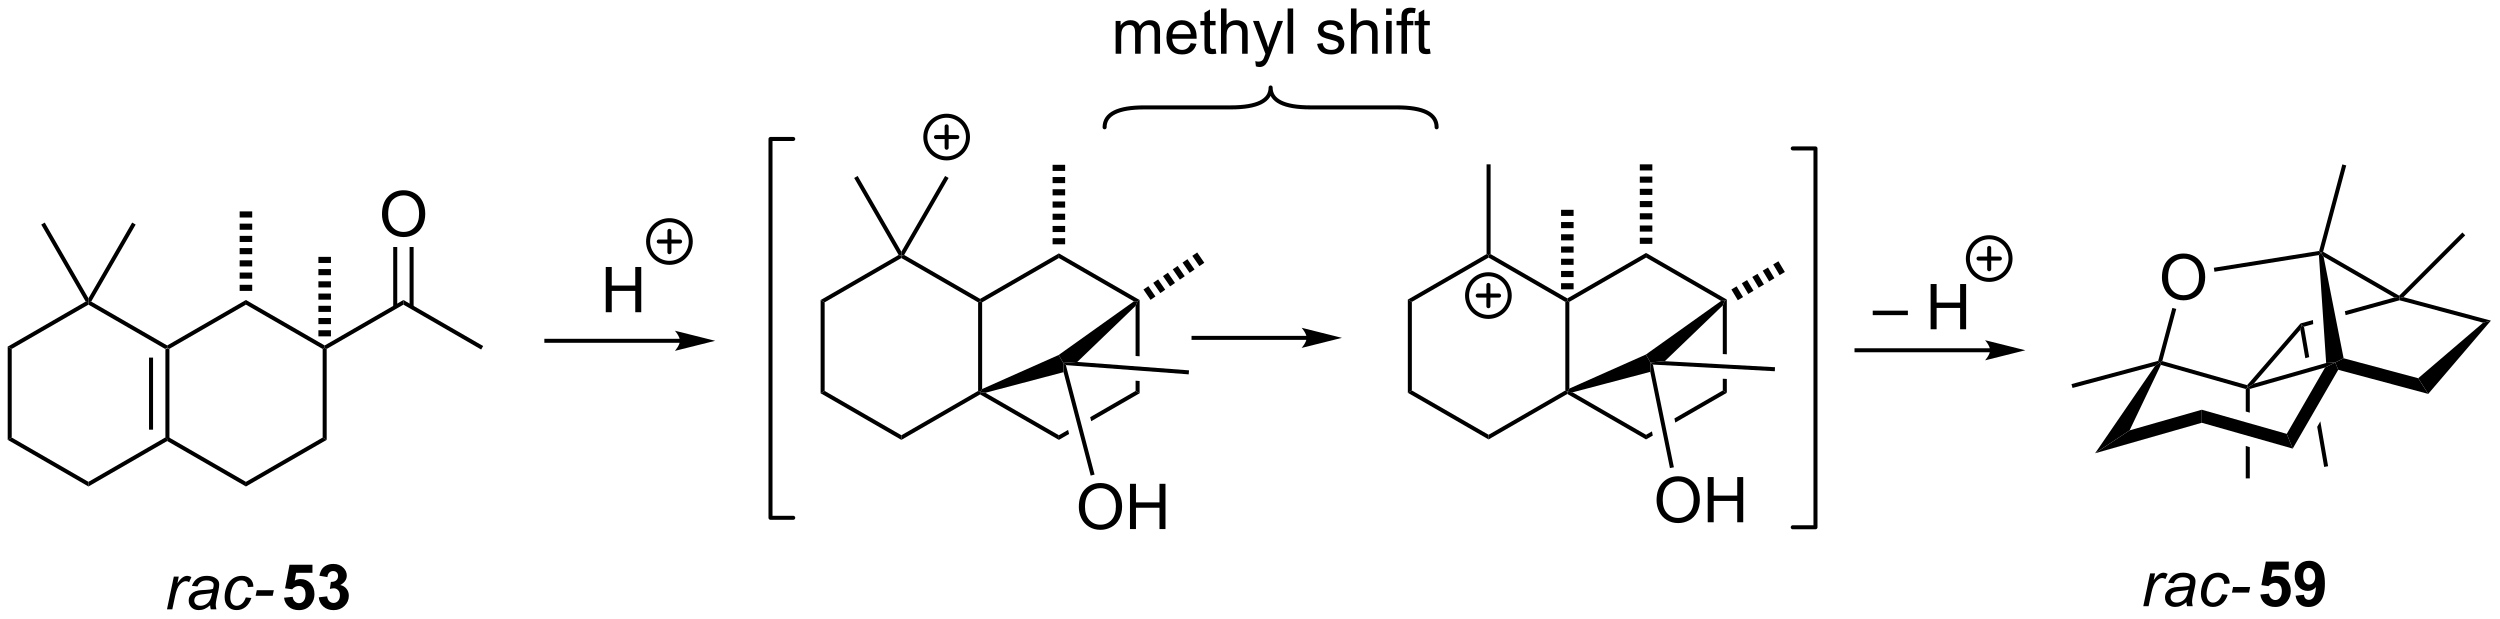 <?xml version="1.0" encoding="UTF-8"?>
<!DOCTYPE svg PUBLIC '-//W3C//DTD SVG 1.0//EN'
          'http://www.w3.org/TR/2001/REC-SVG-20010904/DTD/svg10.dtd'>
<svg stroke-dasharray="none" shape-rendering="auto" xmlns="http://www.w3.org/2000/svg" font-family="'Dialog'" text-rendering="auto" width="868" fill-opacity="1" color-interpolation="auto" color-rendering="auto" preserveAspectRatio="xMidYMid meet" font-size="12px" viewBox="0 0 868 215" fill="black" xmlns:xlink="http://www.w3.org/1999/xlink" stroke="black" image-rendering="auto" stroke-miterlimit="10" stroke-linecap="square" stroke-linejoin="miter" font-style="normal" stroke-width="1" height="215" stroke-dashoffset="0" font-weight="normal" stroke-opacity="1"
><!--Generated by the Batik Graphics2D SVG Generator--><defs id="genericDefs"
  /><g
  ><defs id="defs1"
    ><clipPath clipPathUnits="userSpaceOnUse" id="clipPath1"
      ><path d="M0.633 2.047 L325.942 2.047 L325.942 82.483 L0.633 82.483 L0.633 2.047 Z"
      /></clipPath
      ><clipPath clipPathUnits="userSpaceOnUse" id="clipPath2"
      ><path d="M49.854 68.531 L49.854 146.731 L366.119 146.731 L366.119 68.531 Z"
      /></clipPath
    ></defs
    ><g transform="scale(2.667,2.667) translate(-0.633,-2.047) matrix(1.029,0,0,1.029,-50.647,-68.445)"
    ><path d="M70.76 112.698 L71.015 112.551 L71.27 112.698 L71.27 123.912 L71.015 124.059 L70.76 123.912 ZM68.689 113.747 L68.689 122.863 L69.199 122.863 L69.199 113.747 Z" stroke="none" clip-path="url(#clipPath2)"
    /></g
    ><g transform="matrix(2.743,0,0,2.743,-136.747,-187.977)"
    ><path d="M71.015 124.354 L71.015 124.059 L71.27 123.912 L80.982 129.519 L80.982 130.108 Z" stroke="none" clip-path="url(#clipPath2)"
    /></g
    ><g transform="matrix(2.743,0,0,2.743,-136.747,-187.977)"
    ><path d="M80.982 130.108 L80.982 129.519 L90.694 123.912 L91.204 124.207 Z" stroke="none" clip-path="url(#clipPath2)"
    /></g
    ><g transform="matrix(2.743,0,0,2.743,-136.747,-187.977)"
    ><path d="M91.204 124.207 L90.694 123.912 L90.694 112.698 L90.949 112.551 L91.204 112.698 Z" stroke="none" clip-path="url(#clipPath2)"
    /></g
    ><g transform="matrix(2.743,0,0,2.743,-136.747,-187.977)"
    ><path d="M90.949 112.256 L90.949 112.551 L90.694 112.698 L80.982 107.091 L80.982 106.502 Z" stroke="none" clip-path="url(#clipPath2)"
    /></g
    ><g transform="matrix(2.743,0,0,2.743,-136.747,-187.977)"
    ><path d="M80.982 106.502 L80.982 107.091 L71.27 112.698 L71.015 112.551 L71.015 112.256 Z" stroke="none" clip-path="url(#clipPath2)"
    /></g
    ><g transform="matrix(2.743,0,0,2.743,-136.747,-187.977)"
    ><path d="M71.015 112.256 L71.015 112.551 L70.76 112.698 L61.048 107.091 L61.048 106.796 L61.397 106.703 Z" stroke="none" clip-path="url(#clipPath2)"
    /></g
    ><g transform="matrix(2.743,0,0,2.743,-136.747,-187.977)"
    ><path d="M60.7 106.703 L61.048 106.796 L61.048 107.091 L51.337 112.698 L50.827 112.403 Z" stroke="none" clip-path="url(#clipPath2)"
    /></g
    ><g transform="matrix(2.743,0,0,2.743,-136.747,-187.977)"
    ><path d="M50.827 112.403 L51.337 112.698 L51.337 123.912 L50.827 124.207 Z" stroke="none" clip-path="url(#clipPath2)"
    /></g
    ><g transform="matrix(2.743,0,0,2.743,-136.747,-187.977)"
    ><path d="M50.827 124.207 L51.337 123.912 L61.048 129.519 L61.048 130.108 Z" stroke="none" clip-path="url(#clipPath2)"
    /></g
    ><g transform="matrix(2.743,0,0,2.743,-136.747,-187.977)"
    ><path d="M61.048 130.108 L61.048 129.519 L70.76 123.912 L71.015 124.059 L71.015 124.354 Z" stroke="none" clip-path="url(#clipPath2)"
    /></g
    ><g transform="matrix(2.743,0,0,2.743,-136.747,-187.977)"
    ><path d="M91.204 112.698 L90.949 112.551 L90.949 112.256 L100.916 106.502 L100.916 107.091 Z" stroke="none" clip-path="url(#clipPath2)"
    /></g
    ><g transform="matrix(2.743,0,0,2.743,-136.747,-187.977)"
    ><path d="M100.916 107.091 L100.916 106.502 L111.01 112.33 L110.755 112.772 Z" stroke="none" clip-path="url(#clipPath2)"
    /></g
    ><g transform="matrix(2.743,0,0,2.743,-136.747,-187.977)"
    ><path d="M98.204 95.648 Q98.204 94.222 98.969 93.417 Q99.735 92.609 100.946 92.609 Q101.737 92.609 102.373 92.99 Q103.011 93.367 103.344 94.044 Q103.68 94.722 103.68 95.581 Q103.68 96.453 103.329 97.141 Q102.977 97.828 102.331 98.182 Q101.688 98.537 100.941 98.537 Q100.133 98.537 99.495 98.146 Q98.86 97.753 98.532 97.078 Q98.204 96.401 98.204 95.648 ZM98.985 95.659 Q98.985 96.695 99.54 97.292 Q100.097 97.885 100.938 97.885 Q101.792 97.885 102.344 97.284 Q102.899 96.682 102.899 95.578 Q102.899 94.878 102.662 94.357 Q102.425 93.836 101.969 93.55 Q101.516 93.26 100.948 93.26 Q100.144 93.26 99.563 93.815 Q98.985 94.367 98.985 95.659 Z" stroke="none" clip-path="url(#clipPath2)"
    /></g
    ><g transform="matrix(2.743,0,0,2.743,-136.747,-187.977)"
    ><path d="M102.207 107.394 L102.207 99.793 L101.696 99.793 L101.696 107.394 ZM100.135 107.394 L100.135 99.793 L99.625 99.793 L99.625 107.394 Z" stroke="none" clip-path="url(#clipPath2)"
    /></g
    ><g transform="matrix(2.743,0,0,2.743,-136.747,-187.977)"
    ><path d="M61.397 106.703 L61.048 106.796 L61.048 106.286 L66.582 96.702 L67.024 96.957 Z" stroke="none" clip-path="url(#clipPath2)"
    /></g
    ><g transform="matrix(2.743,0,0,2.743,-136.747,-187.977)"
    ><path d="M61.048 106.286 L61.048 106.796 L60.7 106.703 L55.073 96.957 L55.515 96.702 Z" stroke="none" clip-path="url(#clipPath2)"
    /></g
    ><g transform="matrix(2.743,0,0,2.743,-136.747,-187.977)"
    ><path d="M90.155 111.105 L90.155 110.331 L91.743 110.331 L91.743 111.105 ZM90.155 109.557 L90.155 108.783 L91.743 108.783 L91.743 109.557 ZM90.155 108.009 L90.155 107.235 L91.743 107.235 L91.743 108.009 ZM90.155 106.46 L90.155 105.686 L91.743 105.686 L91.743 106.46 ZM90.155 104.912 L90.155 104.138 L91.743 104.138 L91.743 104.912 ZM90.155 103.364 L90.155 102.59 L91.743 102.59 L91.743 103.364 ZM90.155 101.816 L90.155 101.042 L91.743 101.042 L91.743 101.816 Z" stroke="none" clip-path="url(#clipPath2)"
    /></g
    ><g transform="matrix(2.743,0,0,2.743,-136.747,-187.977)"
    ><path d="M80.188 105.351 L80.188 104.577 L81.776 104.577 L81.776 105.351 ZM80.188 103.802 L80.188 103.028 L81.776 103.028 L81.776 103.802 ZM80.188 102.254 L80.188 101.48 L81.776 101.48 L81.776 102.254 ZM80.188 100.706 L80.188 99.932 L81.776 99.932 L81.776 100.706 ZM80.188 99.158 L80.188 98.384 L81.776 98.384 L81.776 99.158 ZM80.188 97.61 L80.188 96.836 L81.776 96.836 L81.776 97.61 ZM80.188 96.062 L80.188 95.288 L81.776 95.288 L81.776 96.062 Z" stroke="none" clip-path="url(#clipPath2)"
    /></g
    ><g transform="matrix(2.743,0,0,2.743,-136.747,-187.977)"
    ><path d="M135.917 111.412 L119.01 111.412 L118.755 111.412 L118.755 111.922 L119.01 111.922 L135.917 111.922 L136.172 111.922 L136.172 111.412 L135.917 111.412 ZM140.382 111.667 L135.279 110.391 C135.279 110.391 135.917 111.109 135.917 111.667 C135.917 112.225 135.279 112.942 135.279 112.942 Z" stroke="none" clip-path="url(#clipPath2)"
    /></g
    ><g transform="matrix(2.743,0,0,2.743,-136.747,-187.977)"
    ><path d="M173.659 106.799 L173.914 106.652 L174.169 106.799 L174.169 117.769 L173.914 118.16 L173.659 118.013 Z" stroke="none" clip-path="url(#clipPath2)"
    /></g
    ><g transform="matrix(2.743,0,0,2.743,-136.747,-187.977)"
    ><path d="M173.914 118.455 L173.914 118.16 L174.577 118.248 L183.881 123.62 L183.881 124.209 Z" stroke="none" clip-path="url(#clipPath2)"
    /></g
    ><g transform="matrix(2.743,0,0,2.743,-136.747,-187.977)"
    ><path d="M193.592 118.013 L187.844 121.332 L187.978 121.844 L194.102 118.308 L193.592 118.013 ZM185.044 122.948 L183.881 123.62 L183.881 124.209 L185.178 123.46 L185.178 123.46 L185.044 122.948 Z" stroke="none" clip-path="url(#clipPath2)"
    /></g
    ><g transform="matrix(2.743,0,0,2.743,-136.747,-187.977)"
    ><path d="M194.102 106.504 L193.847 106.652 L193.592 107.25 L193.592 113.59 L193.592 113.59 L194.102 113.628 L194.102 113.628 L194.102 106.504 ZM193.592 116.716 L193.592 118.013 L194.102 118.308 L194.102 116.755 L194.102 116.755 L193.592 116.716 Z" stroke="none" clip-path="url(#clipPath2)"
    /></g
    ><g transform="matrix(2.743,0,0,2.743,-136.747,-187.977)"
    ><path d="M194.102 106.504 L193.847 106.652 L193.377 106.675 L183.881 101.192 L183.881 100.603 Z" stroke="none" clip-path="url(#clipPath2)"
    /></g
    ><g transform="matrix(2.743,0,0,2.743,-136.747,-187.977)"
    ><path d="M183.881 100.603 L183.881 101.192 L174.169 106.799 L173.914 106.652 L173.914 106.357 Z" stroke="none" clip-path="url(#clipPath2)"
    /></g
    ><g transform="matrix(2.743,0,0,2.743,-136.747,-187.977)"
    ><path d="M173.914 106.357 L173.914 106.652 L173.659 106.799 L163.947 101.192 L163.947 100.897 L164.296 100.804 Z" stroke="none" clip-path="url(#clipPath2)"
    /></g
    ><g transform="matrix(2.743,0,0,2.743,-136.747,-187.977)"
    ><path d="M163.599 100.804 L163.947 100.897 L163.947 101.192 L154.235 106.799 L153.725 106.504 Z" stroke="none" clip-path="url(#clipPath2)"
    /></g
    ><g transform="matrix(2.743,0,0,2.743,-136.747,-187.977)"
    ><path d="M153.725 106.504 L154.235 106.799 L154.235 118.013 L153.725 118.308 Z" stroke="none" clip-path="url(#clipPath2)"
    /></g
    ><g transform="matrix(2.743,0,0,2.743,-136.747,-187.977)"
    ><path d="M153.725 118.308 L154.235 118.013 L163.947 123.62 L163.947 124.209 Z" stroke="none" clip-path="url(#clipPath2)"
    /></g
    ><g transform="matrix(2.743,0,0,2.743,-136.747,-187.977)"
    ><path d="M163.947 124.209 L163.947 123.62 L173.659 118.013 L173.914 118.16 L173.914 118.455 Z" stroke="none" clip-path="url(#clipPath2)"
    /></g
    ><g transform="matrix(2.743,0,0,2.743,-136.747,-187.977)"
    ><path d="M164.296 100.804 L163.947 100.897 L163.947 100.387 L169.481 90.803 L169.922 91.058 Z" stroke="none" clip-path="url(#clipPath2)"
    /></g
    ><g transform="matrix(2.743,0,0,2.743,-136.747,-187.977)"
    ><path d="M163.947 100.387 L163.947 100.897 L163.599 100.804 L157.972 91.058 L158.414 90.803 Z" stroke="none" clip-path="url(#clipPath2)"
    /></g
    ><g transform="matrix(2.743,0,0,2.743,-136.747,-187.977)"
    ><path d="M194.587 105.177 L195.205 104.751 L196.107 106.057 L195.488 106.484 ZM195.823 104.324 L196.442 103.897 L197.343 105.204 L196.725 105.63 ZM197.06 103.471 L197.679 103.044 L198.58 104.35 L197.962 104.777 ZM198.297 102.617 L198.915 102.191 L199.817 103.497 L199.198 103.924 ZM199.534 101.764 L200.152 101.337 L201.054 102.644 L200.435 103.07 ZM200.77 100.91 L201.389 100.484 L202.29 101.79 L201.672 102.217 Z" stroke="none" clip-path="url(#clipPath2)"
    /></g
    ><g transform="matrix(2.743,0,0,2.743,-136.747,-187.977)"
    ><path d="M183.087 99.452 L183.087 98.678 L184.674 98.678 L184.674 99.452 ZM183.087 97.903 L183.087 97.129 L184.674 97.129 L184.674 97.903 ZM183.087 96.355 L183.087 95.581 L184.674 95.581 L184.674 96.355 ZM183.087 94.807 L183.087 94.033 L184.674 94.033 L184.674 94.807 ZM183.087 93.259 L183.087 92.485 L184.674 92.485 L184.674 93.259 ZM183.087 91.711 L183.087 90.937 L184.674 90.937 L184.674 91.711 ZM183.087 90.163 L183.087 89.389 L184.674 89.389 L184.674 90.163 Z" stroke="none" clip-path="url(#clipPath2)"
    /></g
    ><g transform="matrix(2.743,0,0,2.743,-136.747,-187.977)"
    ><path d="M174.577 118.248 L173.914 118.16 L174.169 117.769 L183.856 113.462 L184.431 114.462 L184.475 115.637 Z" stroke="none" clip-path="url(#clipPath2)"
    /></g
    ><g transform="matrix(2.743,0,0,2.743,-136.747,-187.977)"
    ><path d="M186.214 114.341 L184.431 114.462 L183.856 113.462 L193.377 106.675 L193.847 106.652 L193.592 107.25 Z" stroke="none" clip-path="url(#clipPath2)"
    /></g
    ><g stroke-width="0.51" transform="matrix(2.743,0,0,2.743,-136.747,-187.977)" stroke-linejoin="round" stroke-linecap="round"
    ><path fill="none" d="M169.676 88.579 C168.185 88.579 166.976 87.37 166.976 85.879 C166.976 84.388 168.185 83.179 169.676 83.179 C171.168 83.179 172.376 84.388 172.376 85.879 C172.376 87.37 171.168 88.579 169.676 88.579 M168.326 85.879 L171.026 85.879 M169.676 84.529 L169.676 87.229" clip-path="url(#clipPath2)"
    /></g
    ><g transform="matrix(2.743,0,0,2.743,-136.747,-187.977)"
    ><path d="M184.768 114.744 L184.431 114.462 L186.214 114.341 L200.355 115.407 L200.316 115.916 Z" stroke="none" clip-path="url(#clipPath2)"
    /></g
    ><g transform="matrix(2.743,0,0,2.743,-136.747,-187.977)"
    ><path d="M186.407 132.707 Q186.407 131.28 187.173 130.476 Q187.939 129.668 189.149 129.668 Q189.941 129.668 190.577 130.048 Q191.214 130.426 191.548 131.103 Q191.884 131.78 191.884 132.64 Q191.884 133.512 191.532 134.2 Q191.181 134.887 190.535 135.241 Q189.892 135.595 189.144 135.595 Q188.337 135.595 187.699 135.205 Q187.064 134.811 186.735 134.137 Q186.407 133.46 186.407 132.707 ZM187.189 132.718 Q187.189 133.754 187.743 134.351 Q188.3 134.944 189.142 134.944 Q189.996 134.944 190.548 134.343 Q191.102 133.741 191.102 132.637 Q191.102 131.936 190.866 131.416 Q190.629 130.895 190.173 130.608 Q189.72 130.319 189.152 130.319 Q188.347 130.319 187.767 130.874 Q187.189 131.426 187.189 132.718 ZM192.882 135.496 L192.882 129.77 L193.64 129.77 L193.64 132.121 L196.617 132.121 L196.617 129.77 L197.375 129.77 L197.375 135.496 L196.617 135.496 L196.617 132.796 L193.64 132.796 L193.64 135.496 L192.882 135.496 Z" stroke="none" clip-path="url(#clipPath2)"
    /></g
    ><g transform="matrix(2.743,0,0,2.743,-136.747,-187.977)"
    ><path d="M184.475 115.637 L184.431 114.462 L184.768 114.744 L188.401 128.6 L187.907 128.729 Z" stroke="none" clip-path="url(#clipPath2)"
    /></g
    ><g transform="matrix(2.743,0,0,2.743,-136.747,-187.977)"
    ><path d="M247.986 106.742 L248.241 106.595 L248.496 106.742 L248.496 117.712 L248.241 118.103 L247.986 117.956 Z" stroke="none" clip-path="url(#clipPath2)"
    /></g
    ><g transform="matrix(2.743,0,0,2.743,-136.747,-187.977)"
    ><path d="M248.241 118.398 L248.241 118.103 L248.904 118.192 L258.207 123.563 L258.207 124.152 Z" stroke="none" clip-path="url(#clipPath2)"
    /></g
    ><g transform="matrix(2.743,0,0,2.743,-136.747,-187.977)"
    ><path d="M267.919 117.956 L261.796 121.491 L261.796 121.491 L261.904 122.018 L268.429 118.251 L267.919 117.956 ZM258.949 123.135 L258.207 123.563 L258.207 124.152 L259.057 123.662 L258.949 123.135 Z" stroke="none" clip-path="url(#clipPath2)"
    /></g
    ><g transform="matrix(2.743,0,0,2.743,-136.747,-187.977)"
    ><path d="M268.429 106.448 L268.174 106.595 L267.919 107.193 L267.919 113.345 L268.429 113.373 L268.429 113.373 L268.429 106.448 ZM267.919 116.467 L267.919 117.956 L268.429 118.251 L268.429 116.495 L268.429 116.495 L267.919 116.467 Z" stroke="none" clip-path="url(#clipPath2)"
    /></g
    ><g transform="matrix(2.743,0,0,2.743,-136.747,-187.977)"
    ><path d="M268.429 106.448 L268.174 106.595 L267.704 106.618 L258.207 101.135 L258.207 100.546 Z" stroke="none" clip-path="url(#clipPath2)"
    /></g
    ><g transform="matrix(2.743,0,0,2.743,-136.747,-187.977)"
    ><path d="M258.207 100.546 L258.207 101.135 L248.496 106.742 L248.241 106.595 L248.241 106.3 Z" stroke="none" clip-path="url(#clipPath2)"
    /></g
    ><g transform="matrix(2.743,0,0,2.743,-136.747,-187.977)"
    ><path d="M248.241 106.3 L248.241 106.595 L247.986 106.742 L238.274 101.135 L238.274 100.841 L238.529 100.693 Z" stroke="none" clip-path="url(#clipPath2)"
    /></g
    ><g transform="matrix(2.743,0,0,2.743,-136.747,-187.977)"
    ><path d="M238.019 100.693 L238.274 100.841 L238.274 101.135 L228.562 106.742 L228.052 106.448 Z" stroke="none" clip-path="url(#clipPath2)"
    /></g
    ><g transform="matrix(2.743,0,0,2.743,-136.747,-187.977)"
    ><path d="M228.052 106.448 L228.562 106.742 L228.562 117.956 L228.052 118.251 Z" stroke="none" clip-path="url(#clipPath2)"
    /></g
    ><g transform="matrix(2.743,0,0,2.743,-136.747,-187.977)"
    ><path d="M228.052 118.251 L228.562 117.956 L238.274 123.563 L238.274 124.152 Z" stroke="none" clip-path="url(#clipPath2)"
    /></g
    ><g transform="matrix(2.743,0,0,2.743,-136.747,-187.977)"
    ><path d="M238.274 124.152 L238.274 123.563 L247.986 117.956 L248.241 118.103 L248.241 118.398 Z" stroke="none" clip-path="url(#clipPath2)"
    /></g
    ><g transform="matrix(2.743,0,0,2.743,-136.747,-187.977)"
    ><path d="M269.005 105.17 L269.667 104.774 L270.484 106.135 L269.822 106.532 ZM270.329 104.377 L270.99 103.98 L271.807 105.341 L271.145 105.738 ZM271.651 103.583 L272.313 103.186 L273.13 104.547 L272.468 104.944 ZM272.974 102.789 L273.636 102.392 L274.452 103.753 L273.791 104.15 ZM274.297 101.995 L274.959 101.599 L275.776 102.96 L275.114 103.356 Z" stroke="none" clip-path="url(#clipPath2)"
    /></g
    ><g transform="matrix(2.743,0,0,2.743,-136.747,-187.977)"
    ><path d="M257.414 99.395 L257.414 98.621 L259.001 98.621 L259.001 99.395 ZM257.414 97.847 L257.414 97.073 L259.001 97.073 L259.001 97.847 ZM257.414 96.299 L257.414 95.524 L259.001 95.524 L259.001 96.299 ZM257.414 94.75 L257.414 93.976 L259.001 93.976 L259.001 94.75 ZM257.414 93.202 L257.414 92.428 L259.001 92.428 L259.001 93.202 ZM257.414 91.654 L257.414 90.88 L259.001 90.88 L259.001 91.654 ZM257.414 90.106 L257.414 89.332 L259.001 89.332 L259.001 90.106 Z" stroke="none" clip-path="url(#clipPath2)"
    /></g
    ><g transform="matrix(2.743,0,0,2.743,-136.747,-187.977)"
    ><path d="M248.904 118.192 L248.241 118.103 L248.496 117.712 L258.183 113.406 L258.758 114.406 L258.741 115.596 Z" stroke="none" clip-path="url(#clipPath2)"
    /></g
    ><g transform="matrix(2.743,0,0,2.743,-136.747,-187.977)"
    ><path d="M260.577 114.249 L258.758 114.406 L258.183 113.406 L267.704 106.618 L268.174 106.595 L267.919 107.193 Z" stroke="none" clip-path="url(#clipPath2)"
    /></g
    ><g transform="matrix(2.743,0,0,2.743,-136.747,-187.977)"
    ><path d="M259.074 114.678 L258.758 114.406 L260.577 114.249 L274.529 115.011 L274.501 115.521 Z" stroke="none" clip-path="url(#clipPath2)"
    /></g
    ><g transform="matrix(2.743,0,0,2.743,-136.747,-187.977)"
    ><path d="M259.535 131.851 Q259.535 130.424 260.301 129.619 Q261.067 128.812 262.277 128.812 Q263.069 128.812 263.704 129.192 Q264.342 129.57 264.676 130.247 Q265.012 130.924 265.012 131.784 Q265.012 132.656 264.66 133.343 Q264.309 134.031 263.663 134.385 Q263.02 134.739 262.272 134.739 Q261.465 134.739 260.827 134.349 Q260.192 133.955 259.863 133.281 Q259.535 132.604 259.535 131.851 ZM260.317 131.862 Q260.317 132.898 260.871 133.494 Q261.428 134.088 262.27 134.088 Q263.124 134.088 263.676 133.487 Q264.231 132.885 264.231 131.781 Q264.231 131.08 263.993 130.56 Q263.757 130.039 263.301 129.752 Q262.848 129.463 262.28 129.463 Q261.475 129.463 260.895 130.018 Q260.317 130.57 260.317 131.862 ZM266.01 134.64 L266.01 128.914 L266.768 128.914 L266.768 131.265 L269.745 131.265 L269.745 128.914 L270.503 128.914 L270.503 134.64 L269.745 134.64 L269.745 131.94 L266.768 131.94 L266.768 134.64 L266.01 134.64 Z" stroke="none" clip-path="url(#clipPath2)"
    /></g
    ><g transform="matrix(2.743,0,0,2.743,-136.747,-187.977)"
    ><path d="M258.741 115.596 L258.758 114.406 L259.074 114.678 L261.729 127.677 L261.229 127.779 Z" stroke="none" clip-path="url(#clipPath2)"
    /></g
    ><g transform="matrix(2.743,0,0,2.743,-136.747,-187.977)"
    ><path d="M247.447 105.149 L247.447 104.375 L249.034 104.375 L249.034 105.149 ZM247.447 103.601 L247.447 102.827 L249.034 102.827 L249.034 103.601 ZM247.447 102.053 L247.447 101.279 L249.034 101.279 L249.034 102.053 ZM247.447 100.505 L247.447 99.731 L249.034 99.731 L249.034 100.505 ZM247.447 98.957 L247.447 98.183 L249.034 98.183 L249.034 98.957 ZM247.447 97.408 L247.447 96.634 L249.034 96.634 L249.034 97.408 ZM247.447 95.86 L247.447 95.086 L249.034 95.086 L249.034 95.86 Z" stroke="none" clip-path="url(#clipPath2)"
    /></g
    ><g transform="matrix(2.743,0,0,2.743,-136.747,-187.977)"
    ><path d="M238.529 100.693 L238.274 100.841 L238.019 100.693 L238.019 89.332 L238.529 89.332 Z" stroke="none" clip-path="url(#clipPath2)"
    /></g
    ><g stroke-width="0.51" transform="matrix(2.743,0,0,2.743,-136.747,-187.977)" stroke-linejoin="round" stroke-linecap="round"
    ><path fill="none" d="M238.249 108.642 C236.758 108.642 235.549 107.433 235.549 105.942 C235.549 104.451 236.758 103.242 238.249 103.242 C239.74 103.242 240.949 104.451 240.949 105.942 C240.949 107.433 239.74 108.642 238.249 108.642 M236.899 105.942 L239.599 105.942 M238.249 104.592 L238.249 107.292" clip-path="url(#clipPath2)"
    /></g
    ><g transform="matrix(2.743,0,0,2.743,-136.747,-187.977)"
    ><path d="M322.636 114.837 L323.236 114.412 L323.373 114.716 L319.412 123.002 L315.047 125.901 Z" stroke="none" clip-path="url(#clipPath2)"
    /></g
    ><g transform="matrix(2.743,0,0,2.743,-136.747,-187.977)"
    ><path d="M315.047 125.901 L319.412 123.002 L328.547 120.391 L328.548 122.042 Z" stroke="none" clip-path="url(#clipPath2)"
    /></g
    ><g transform="matrix(2.743,0,0,2.743,-136.747,-187.977)"
    ><path d="M334.283 117.284 L334.37 117.574 L334.114 117.767 L323.373 114.716 L323.236 114.412 L323.548 114.236 Z" stroke="none" clip-path="url(#clipPath2)"
    /></g
    ><g transform="matrix(2.743,0,0,2.743,-136.747,-187.977)"
    ><path d="M345.819 115.337 L345.436 114.412 L346.501 113.876 L355.94 116.405 L357.209 118.389 Z" stroke="none" clip-path="url(#clipPath2)"
    /></g
    ><g transform="matrix(2.743,0,0,2.743,-136.747,-187.977)"
    ><path d="M357.209 118.389 L355.94 116.405 L364.158 109.375 L365.147 109.111 Z" stroke="none" clip-path="url(#clipPath2)"
    /></g
    ><g transform="matrix(2.743,0,0,2.743,-136.747,-187.977)"
    ><path d="M365.147 109.111 L364.158 109.375 L353.575 106.539 L353.574 106.275 L354.067 106.143 Z" stroke="none" clip-path="url(#clipPath2)"
    /></g
    ><g transform="matrix(2.743,0,0,2.743,-136.747,-187.977)"
    ><path d="M341.047 109.47 L334.283 117.284 L334.37 117.574 L335.123 117.094 L341.03 110.269 L341.19 109.695 L341.047 109.47 Z" stroke="none" clip-path="url(#clipPath2)"
    /></g
    ><g transform="matrix(2.743,0,0,2.743,-136.747,-187.977)"
    ><path d="M352.919 106.191 L346.656 107.921 L346.656 107.921 L346.755 108.423 L346.755 108.423 L353.575 106.539 L353.574 106.275 L352.919 106.191 ZM342.617 109.036 L341.047 109.47 L341.19 109.695 L341.48 109.88 L342.652 109.556 L342.652 109.556 L342.617 109.036 Z" stroke="none" clip-path="url(#clipPath2)"
    /></g
    ><g transform="matrix(2.743,0,0,2.743,-136.747,-187.977)"
    ><path d="M323.503 103.657 Q323.503 102.23 324.269 101.425 Q325.034 100.618 326.245 100.618 Q327.037 100.618 327.672 100.998 Q328.31 101.376 328.644 102.053 Q328.979 102.73 328.979 103.589 Q328.979 104.462 328.628 105.149 Q328.276 105.837 327.63 106.191 Q326.987 106.545 326.24 106.545 Q325.433 106.545 324.795 106.154 Q324.159 105.761 323.831 105.087 Q323.503 104.409 323.503 103.657 ZM324.284 103.667 Q324.284 104.704 324.839 105.3 Q325.396 105.894 326.237 105.894 Q327.091 105.894 327.644 105.292 Q328.198 104.691 328.198 103.587 Q328.198 102.886 327.961 102.365 Q327.724 101.844 327.269 101.558 Q326.815 101.269 326.248 101.269 Q325.443 101.269 324.862 101.824 Q324.284 102.376 324.284 103.667 Z" stroke="none" clip-path="url(#clipPath2)"
    /></g
    ><g transform="matrix(2.743,0,0,2.743,-136.747,-187.977)"
    ><path d="M323.548 114.236 L323.236 114.412 L323.028 114.204 L324.822 107.508 L325.315 107.64 Z" stroke="none" clip-path="url(#clipPath2)"
    /></g
    ><g transform="matrix(2.743,0,0,2.743,-136.747,-187.977)"
    ><path d="M353.532 105.956 L353.574 106.275 L352.919 106.191 L343.966 101.022 L343.607 100.52 L343.904 100.397 Z" stroke="none" clip-path="url(#clipPath2)"
    /></g
    ><g transform="matrix(2.743,0,0,2.743,-136.747,-187.977)"
    ><path d="M343.607 100.52 L343.372 100.816 L344.289 114.475 L345.436 114.412 L346.501 113.876 L343.966 101.022 L343.607 100.52 Z" stroke="none" clip-path="url(#clipPath2)"
    /></g
    ><g transform="matrix(2.743,0,0,2.743,-136.747,-187.977)"
    ><path d="M330.153 102.926 L330.073 102.422 L343.404 100.294 L343.607 100.52 L343.372 100.816 Z" stroke="none" clip-path="url(#clipPath2)"
    /></g
    ><g transform="matrix(2.743,0,0,2.743,-136.747,-187.977)"
    ><path d="M343.904 100.397 L343.607 100.52 L343.404 100.294 L346.339 89.338 L346.832 89.47 Z" stroke="none" clip-path="url(#clipPath2)"
    /></g
    ><g transform="matrix(2.743,0,0,2.743,-136.747,-187.977)"
    ><path d="M354.067 106.143 L353.574 106.275 L353.532 105.956 L361.531 97.956 L361.892 98.317 Z" stroke="none" clip-path="url(#clipPath2)"
    /></g
    ><g transform="matrix(2.743,0,0,2.743,-136.747,-187.977)"
    ><path d="M334.37 117.574 L334.114 117.767 L334.114 120.617 L334.625 120.762 L334.625 117.766 L334.37 117.574 ZM334.114 124.979 L334.114 129.083 L334.625 129.083 L334.625 125.124 L334.625 125.124 L334.114 124.979 Z" stroke="none" clip-path="url(#clipPath2)"
    /></g
    ><g transform="matrix(2.743,0,0,2.743,-136.747,-187.977)"
    ><path d="M328.548 122.042 L328.547 120.391 L339.303 123.447 L340.058 125.312 Z" stroke="none" clip-path="url(#clipPath2)"
    /></g
    ><g transform="matrix(2.743,0,0,2.743,-136.747,-187.977)"
    ><path d="M341.19 109.695 L341.03 110.269 L341.653 113.872 L341.653 113.872 L342.147 113.731 L341.48 109.88 L341.19 109.695 ZM343.555 121.865 L343.156 122.555 L344.035 127.631 L344.537 127.544 L343.555 121.865 Z" stroke="none" clip-path="url(#clipPath2)"
    /></g
    ><g transform="matrix(2.743,0,0,2.743,-136.747,-187.977)"
    ><path d="M334.625 117.766 L334.37 117.574 L335.123 117.094 L344.289 114.475 L345.436 114.412 L344.155 115.044 Z" stroke="none" clip-path="url(#clipPath2)"
    /></g
    ><g transform="matrix(2.743,0,0,2.743,-136.747,-187.977)"
    ><path d="M340.058 125.312 L339.303 123.447 L344.155 115.044 L345.436 114.412 L345.819 115.337 Z" stroke="none" clip-path="url(#clipPath2)"
    /></g
    ><g transform="matrix(2.743,0,0,2.743,-136.747,-187.977)"
    ><path d="M126.528 108.05 L126.528 102.323 L127.286 102.323 L127.286 104.675 L130.263 104.675 L130.263 102.323 L131.02 102.323 L131.02 108.05 L130.263 108.05 L130.263 105.35 L127.286 105.35 L127.286 108.05 L126.528 108.05 Z" stroke="none" clip-path="url(#clipPath2)"
    /></g
    ><g stroke-width="0.51" transform="matrix(2.743,0,0,2.743,-136.747,-187.977)" stroke-linejoin="round" stroke-linecap="round"
    ><path fill="none" d="M134.587 101.8 C133.096 101.8 131.887 100.592 131.887 99.1 C131.887 97.609 133.096 96.4 134.587 96.4 C136.078 96.4 137.287 97.609 137.287 99.1 C137.287 100.592 136.078 101.8 134.587 101.8 M133.237 99.1 L135.937 99.1 M134.587 97.75 L134.587 100.45" clip-path="url(#clipPath2)"
    /></g
    ><g transform="matrix(2.743,0,0,2.743,-136.747,-187.977)"
    ><path d="M286.897 108.419 L286.897 107.851 L291.347 107.851 L291.347 108.419 L286.897 108.419 ZM294.225 110.208 L294.225 104.481 L294.983 104.481 L294.983 106.833 L297.959 106.833 L297.959 104.481 L298.717 104.481 L298.717 110.208 L297.959 110.208 L297.959 107.507 L294.983 107.507 L294.983 110.208 L294.225 110.208 Z" stroke="none" clip-path="url(#clipPath2)"
    /></g
    ><g stroke-width="0.51" transform="matrix(2.743,0,0,2.743,-136.747,-187.977)" stroke-linejoin="round" stroke-linecap="round"
    ><path fill="none" d="M301.64 103.958 C300.149 103.958 298.94 102.749 298.94 101.258 C298.94 99.767 300.149 98.558 301.64 98.558 C303.131 98.558 304.34 99.767 304.34 101.258 C304.34 102.749 303.131 103.958 301.64 103.958 M300.29 101.258 L302.99 101.258 M301.64 99.908 L301.64 102.608" clip-path="url(#clipPath2)"
    /></g
    ><g transform="matrix(2.743,0,0,2.743,-136.747,-187.977)"
    ><path d="M70.989 145.66 L71.856 141.512 L72.481 141.512 L72.307 142.358 Q72.627 141.879 72.932 141.649 Q73.239 141.418 73.56 141.418 Q73.771 141.418 74.081 141.569 L73.791 142.225 Q73.606 142.092 73.388 142.092 Q73.018 142.092 72.627 142.506 Q72.237 142.92 72.013 143.996 L71.661 145.66 L70.989 145.66 ZM76.45 145.144 Q76.083 145.459 75.742 145.608 Q75.403 145.754 75.018 145.754 Q74.442 145.754 74.091 145.415 Q73.739 145.077 73.739 144.55 Q73.739 144.202 73.898 143.936 Q74.057 143.668 74.317 143.506 Q74.581 143.342 74.958 143.272 Q75.198 143.225 75.862 143.199 Q76.528 143.17 76.817 143.058 Q76.901 142.769 76.901 142.577 Q76.901 142.332 76.721 142.191 Q76.474 141.996 76.002 141.996 Q75.557 141.996 75.273 142.194 Q74.989 142.389 74.862 142.754 L74.146 142.691 Q74.364 142.074 74.838 141.746 Q75.315 141.418 76.036 141.418 Q76.807 141.418 77.255 141.785 Q77.599 142.058 77.599 142.496 Q77.599 142.827 77.502 143.264 L77.271 144.295 Q77.161 144.787 77.161 145.097 Q77.161 145.293 77.247 145.66 L76.534 145.66 Q76.474 145.457 76.45 145.144 ZM76.713 143.558 Q76.565 143.616 76.393 143.647 Q76.224 143.678 75.825 143.715 Q75.208 143.769 74.953 143.853 Q74.7 143.936 74.57 144.121 Q74.442 144.303 74.442 144.527 Q74.442 144.824 74.648 145.017 Q74.854 145.207 75.231 145.207 Q75.583 145.207 75.906 145.022 Q76.231 144.834 76.419 144.504 Q76.606 144.17 76.713 143.558 ZM80.967 144.147 L81.673 144.222 Q81.407 144.998 80.918 145.376 Q80.428 145.754 79.803 145.754 Q79.126 145.754 78.707 145.316 Q78.287 144.879 78.287 144.092 Q78.287 143.412 78.556 142.756 Q78.827 142.1 79.327 141.759 Q79.829 141.418 80.475 141.418 Q81.142 141.418 81.532 141.795 Q81.923 142.17 81.923 142.793 L81.228 142.84 Q81.225 142.444 80.998 142.222 Q80.775 141.998 80.407 141.998 Q79.983 141.998 79.67 142.269 Q79.358 142.537 79.178 143.087 Q79.001 143.637 79.001 144.144 Q79.001 144.675 79.235 144.941 Q79.47 145.207 79.814 145.207 Q80.157 145.207 80.472 144.946 Q80.787 144.683 80.967 144.147 ZM82.209 143.941 L82.358 143.233 L84.514 143.233 L84.368 143.941 L82.209 143.941 Z" stroke="none" clip-path="url(#clipPath2)"
    /></g
    ><g transform="matrix(2.743,0,0,2.743,-136.747,-187.977)"
    ><path d="M85.806 144.186 L86.899 144.074 Q86.946 144.444 87.175 144.662 Q87.407 144.879 87.707 144.879 Q88.05 144.879 88.287 144.6 Q88.527 144.319 88.527 143.756 Q88.527 143.23 88.29 142.967 Q88.056 142.702 87.675 142.702 Q87.204 142.702 86.829 143.121 L85.939 142.991 L86.501 140.012 L89.402 140.012 L89.402 141.037 L87.332 141.037 L87.16 142.012 Q87.527 141.827 87.91 141.827 Q88.642 141.827 89.149 142.358 Q89.657 142.889 89.657 143.738 Q89.657 144.444 89.246 144.998 Q88.689 145.759 87.696 145.759 Q86.902 145.759 86.402 145.332 Q85.902 144.905 85.806 144.186 ZM90.2 144.139 L91.263 144.012 Q91.312 144.418 91.534 144.634 Q91.757 144.847 92.075 144.847 Q92.414 144.847 92.645 144.59 Q92.88 144.332 92.88 143.894 Q92.88 143.48 92.656 143.238 Q92.435 142.996 92.114 142.996 Q91.903 142.996 91.609 143.077 L91.731 142.183 Q92.177 142.194 92.411 141.991 Q92.645 141.785 92.645 141.444 Q92.645 141.155 92.474 140.983 Q92.302 140.811 92.015 140.811 Q91.734 140.811 91.534 141.006 Q91.336 141.202 91.294 141.577 L90.281 141.405 Q90.388 140.887 90.599 140.577 Q90.812 140.264 91.192 140.087 Q91.575 139.91 92.047 139.91 Q92.856 139.91 93.343 140.425 Q93.747 140.847 93.747 141.379 Q93.747 142.131 92.922 142.582 Q93.414 142.686 93.708 143.053 Q94.005 143.42 94.005 143.941 Q94.005 144.694 93.453 145.228 Q92.903 145.759 92.083 145.759 Q91.304 145.759 90.791 145.311 Q90.281 144.863 90.2 144.139 Z" stroke="none" clip-path="url(#clipPath2)"
    /></g
    ><g transform="matrix(2.743,0,0,2.743,-136.747,-187.977)"
    ><path d="M321.143 145.26 L322.01 141.112 L322.635 141.112 L322.461 141.958 Q322.781 141.479 323.086 141.25 Q323.393 141.018 323.713 141.018 Q323.924 141.018 324.234 141.169 L323.945 141.825 Q323.76 141.693 323.541 141.693 Q323.172 141.693 322.781 142.107 Q322.39 142.521 322.166 143.596 L321.815 145.26 L321.143 145.26 ZM326.604 144.745 Q326.237 145.06 325.896 145.208 Q325.557 145.354 325.172 145.354 Q324.596 145.354 324.245 145.016 Q323.893 144.677 323.893 144.151 Q323.893 143.802 324.052 143.536 Q324.211 143.268 324.471 143.107 Q324.734 142.943 325.112 142.872 Q325.351 142.825 326.015 142.799 Q326.682 142.771 326.971 142.659 Q327.054 142.37 327.054 142.177 Q327.054 141.932 326.875 141.792 Q326.627 141.596 326.156 141.596 Q325.711 141.596 325.427 141.794 Q325.143 141.989 325.015 142.354 L324.299 142.292 Q324.518 141.674 324.992 141.346 Q325.468 141.018 326.19 141.018 Q326.961 141.018 327.409 141.385 Q327.752 141.659 327.752 142.096 Q327.752 142.427 327.656 142.864 L327.424 143.896 Q327.315 144.388 327.315 144.698 Q327.315 144.893 327.401 145.26 L326.687 145.26 Q326.627 145.057 326.604 144.745 ZM326.867 143.159 Q326.718 143.216 326.547 143.247 Q326.377 143.279 325.979 143.315 Q325.362 143.37 325.106 143.453 Q324.854 143.536 324.724 143.721 Q324.596 143.904 324.596 144.127 Q324.596 144.424 324.802 144.617 Q325.007 144.807 325.385 144.807 Q325.737 144.807 326.06 144.622 Q326.385 144.435 326.573 144.104 Q326.76 143.771 326.867 143.159 ZM331.121 143.747 L331.827 143.823 Q331.561 144.599 331.071 144.976 Q330.582 145.354 329.957 145.354 Q329.28 145.354 328.86 144.917 Q328.441 144.479 328.441 143.693 Q328.441 143.013 328.709 142.357 Q328.98 141.7 329.48 141.359 Q329.983 141.018 330.629 141.018 Q331.295 141.018 331.686 141.396 Q332.077 141.771 332.077 142.393 L331.381 142.44 Q331.379 142.044 331.152 141.823 Q330.928 141.599 330.561 141.599 Q330.136 141.599 329.824 141.87 Q329.511 142.138 329.332 142.687 Q329.155 143.237 329.155 143.745 Q329.155 144.276 329.389 144.542 Q329.623 144.807 329.967 144.807 Q330.311 144.807 330.626 144.547 Q330.941 144.284 331.121 143.747 ZM332.363 143.542 L332.511 142.833 L334.668 142.833 L334.522 143.542 L332.363 143.542 Z" stroke="none" clip-path="url(#clipPath2)"
    /></g
    ><g transform="matrix(2.743,0,0,2.743,-136.747,-187.977)"
    ><path d="M335.959 143.786 L337.053 143.674 Q337.1 144.044 337.329 144.263 Q337.561 144.479 337.86 144.479 Q338.204 144.479 338.441 144.2 Q338.681 143.919 338.681 143.357 Q338.681 142.831 338.444 142.568 Q338.209 142.302 337.829 142.302 Q337.358 142.302 336.983 142.721 L336.092 142.591 L336.655 139.612 L339.556 139.612 L339.556 140.638 L337.485 140.638 L337.313 141.612 Q337.681 141.427 338.063 141.427 Q338.795 141.427 339.303 141.958 Q339.811 142.489 339.811 143.338 Q339.811 144.044 339.399 144.599 Q338.842 145.359 337.85 145.359 Q337.056 145.359 336.556 144.932 Q336.056 144.505 335.959 143.786 ZM340.416 143.935 L341.479 143.818 Q341.518 144.143 341.682 144.299 Q341.846 144.456 342.114 144.456 Q342.455 144.456 342.692 144.143 Q342.932 143.831 342.997 142.846 Q342.583 143.325 341.963 143.325 Q341.286 143.325 340.796 142.805 Q340.307 142.284 340.307 141.448 Q340.307 140.575 340.823 140.044 Q341.341 139.51 342.143 139.51 Q343.013 139.51 343.57 140.185 Q344.13 140.857 344.13 142.401 Q344.13 143.971 343.546 144.667 Q342.966 145.362 342.034 145.362 Q341.362 145.362 340.948 145.005 Q340.534 144.646 340.416 143.935 ZM342.901 141.536 Q342.901 141.005 342.656 140.713 Q342.411 140.419 342.091 140.419 Q341.786 140.419 341.586 140.661 Q341.385 140.901 341.385 141.448 Q341.385 142.002 341.604 142.263 Q341.823 142.521 342.151 142.521 Q342.466 142.521 342.682 142.271 Q342.901 142.021 342.901 141.536 Z" stroke="none" clip-path="url(#clipPath2)"
    /></g
    ><g transform="matrix(2.743,0,0,2.743,-136.747,-187.977)"
    ><path d="M215.245 111.039 L200.928 111.039 L200.673 111.039 L200.673 111.549 L200.928 111.549 L215.245 111.549 L215.5 111.549 L215.5 111.039 L215.245 111.039 ZM219.709 111.294 L214.607 110.018 C214.607 110.018 215.245 110.736 215.245 111.294 C215.245 111.852 214.607 112.569 214.607 112.569 Z" stroke="none" clip-path="url(#clipPath2)"
    /></g
    ><g transform="matrix(2.743,0,0,2.743,-136.747,-187.977)"
    ><path d="M301.754 112.61 L284.847 112.61 L284.591 112.61 L284.591 113.121 L284.847 113.121 L301.754 113.121 L302.009 113.121 L302.009 112.61 L301.754 112.61 ZM306.218 112.865 L301.116 111.59 C301.116 111.59 301.754 112.308 301.754 112.865 C301.754 113.424 301.116 114.141 301.116 114.141 Z" stroke="none" clip-path="url(#clipPath2)"
    /></g
    ><g stroke-width="0.51" transform="matrix(2.743,0,0,2.743,-136.747,-187.977)" stroke-linejoin="round" stroke-linecap="round"
    ><path fill="none" d="M276.773 135.27 L279.65 135.27 L279.65 87.317 L276.773 87.317" clip-path="url(#clipPath2)"
    /></g
    ><g stroke-width="0.51" transform="matrix(2.743,0,0,2.743,-136.747,-187.977)" stroke-linejoin="round" stroke-linecap="round"
    ><path fill="none" d="M150.257 86.119 L147.38 86.119 L147.38 134.071 L150.257 134.071" clip-path="url(#clipPath2)"
    /></g
    ><g transform="matrix(2.743,0,0,2.743,-136.747,-187.977)"
    ><path d="M191.066 75.329 L191.066 71.181 L191.694 71.181 L191.694 71.761 Q191.889 71.457 192.212 71.272 Q192.538 71.087 192.952 71.087 Q193.413 71.087 193.707 71.28 Q194.004 71.47 194.124 71.814 Q194.616 71.087 195.405 71.087 Q196.022 71.087 196.353 71.428 Q196.686 71.769 196.686 72.48 L196.686 75.329 L195.988 75.329 L195.988 72.715 Q195.988 72.293 195.918 72.108 Q195.85 71.923 195.671 71.811 Q195.491 71.696 195.249 71.696 Q194.811 71.696 194.522 71.988 Q194.233 72.277 194.233 72.918 L194.233 75.329 L193.53 75.329 L193.53 72.634 Q193.53 72.165 193.358 71.931 Q193.186 71.696 192.796 71.696 Q192.499 71.696 192.246 71.853 Q191.996 72.009 191.881 72.311 Q191.77 72.611 191.77 73.176 L191.77 75.329 L191.066 75.329 ZM200.569 73.993 L201.296 74.082 Q201.124 74.72 200.658 75.071 Q200.194 75.423 199.473 75.423 Q198.561 75.423 198.027 74.863 Q197.496 74.301 197.496 73.29 Q197.496 72.243 198.035 71.665 Q198.574 71.087 199.434 71.087 Q200.264 71.087 200.79 71.655 Q201.319 72.22 201.319 73.246 Q201.319 73.308 201.316 73.433 L198.223 73.433 Q198.262 74.118 198.608 74.483 Q198.957 74.845 199.475 74.845 Q199.863 74.845 200.137 74.642 Q200.41 74.439 200.569 73.993 ZM198.262 72.855 L200.577 72.855 Q200.53 72.332 200.311 72.071 Q199.975 71.665 199.441 71.665 Q198.957 71.665 198.626 71.991 Q198.296 72.314 198.262 72.855 ZM203.714 74.699 L203.815 75.321 Q203.518 75.384 203.284 75.384 Q202.901 75.384 202.69 75.264 Q202.479 75.142 202.393 74.944 Q202.307 74.746 202.307 74.113 L202.307 71.728 L201.792 71.728 L201.792 71.181 L202.307 71.181 L202.307 70.152 L203.008 69.73 L203.008 71.181 L203.714 71.181 L203.714 71.728 L203.008 71.728 L203.008 74.152 Q203.008 74.454 203.044 74.54 Q203.081 74.626 203.164 74.678 Q203.25 74.728 203.406 74.728 Q203.524 74.728 203.714 74.699 ZM204.402 75.329 L204.402 69.603 L205.106 69.603 L205.106 71.657 Q205.598 71.087 206.348 71.087 Q206.809 71.087 207.147 71.269 Q207.488 71.449 207.634 71.769 Q207.78 72.09 207.78 72.699 L207.78 75.329 L207.077 75.329 L207.077 72.699 Q207.077 72.173 206.848 71.933 Q206.621 71.691 206.202 71.691 Q205.889 71.691 205.613 71.855 Q205.34 72.017 205.223 72.295 Q205.106 72.571 205.106 73.058 L205.106 75.329 L204.402 75.329 ZM208.82 76.928 L208.742 76.267 Q208.971 76.329 209.143 76.329 Q209.378 76.329 209.518 76.251 Q209.659 76.173 209.75 76.032 Q209.815 75.928 209.964 75.509 Q209.984 75.452 210.026 75.337 L208.453 71.181 L209.211 71.181 L210.073 73.582 Q210.242 74.04 210.375 74.543 Q210.495 74.058 210.664 73.597 L211.549 71.181 L212.253 71.181 L210.674 75.4 Q210.422 76.084 210.281 76.342 Q210.094 76.689 209.852 76.85 Q209.609 77.014 209.274 77.014 Q209.07 77.014 208.82 76.928 ZM212.836 75.329 L212.836 69.603 L213.539 69.603 L213.539 75.329 L212.836 75.329 ZM216.57 74.09 L217.266 73.98 Q217.323 74.4 217.591 74.624 Q217.859 74.845 218.339 74.845 Q218.823 74.845 219.057 74.647 Q219.292 74.449 219.292 74.183 Q219.292 73.946 219.086 73.808 Q218.94 73.715 218.367 73.571 Q217.594 73.376 217.294 73.233 Q216.995 73.09 216.841 72.84 Q216.688 72.587 216.688 72.282 Q216.688 72.004 216.812 71.769 Q216.94 71.532 217.159 71.376 Q217.323 71.254 217.607 71.17 Q217.891 71.087 218.214 71.087 Q218.703 71.087 219.07 71.228 Q219.44 71.368 219.615 71.608 Q219.792 71.847 219.859 72.251 L219.172 72.345 Q219.125 72.025 218.899 71.845 Q218.674 71.665 218.266 71.665 Q217.781 71.665 217.573 71.827 Q217.367 71.986 217.367 72.199 Q217.367 72.337 217.453 72.446 Q217.539 72.558 217.721 72.634 Q217.828 72.673 218.344 72.814 Q219.089 73.011 219.383 73.139 Q219.68 73.267 219.846 73.509 Q220.016 73.751 220.016 74.111 Q220.016 74.462 219.81 74.772 Q219.604 75.082 219.216 75.254 Q218.831 75.423 218.344 75.423 Q217.534 75.423 217.109 75.087 Q216.688 74.751 216.57 74.09 ZM220.852 75.329 L220.852 69.603 L221.555 69.603 L221.555 71.657 Q222.047 71.087 222.797 71.087 Q223.258 71.087 223.596 71.269 Q223.938 71.449 224.083 71.769 Q224.229 72.09 224.229 72.699 L224.229 75.329 L223.526 75.329 L223.526 72.699 Q223.526 72.173 223.297 71.933 Q223.07 71.691 222.651 71.691 Q222.339 71.691 222.062 71.855 Q221.789 72.017 221.672 72.295 Q221.555 72.571 221.555 73.058 L221.555 75.329 L220.852 75.329 ZM225.303 70.41 L225.303 69.603 L226.006 69.603 L226.006 70.41 L225.303 70.41 ZM225.303 75.329 L225.303 71.181 L226.006 71.181 L226.006 75.329 L225.303 75.329 ZM227.245 75.329 L227.245 71.728 L226.625 71.728 L226.625 71.181 L227.245 71.181 L227.245 70.738 Q227.245 70.321 227.32 70.118 Q227.422 69.845 227.677 69.676 Q227.932 69.504 228.393 69.504 Q228.69 69.504 229.049 69.574 L228.945 70.189 Q228.727 70.15 228.531 70.15 Q228.211 70.15 228.078 70.287 Q227.945 70.423 227.945 70.798 L227.945 71.181 L228.753 71.181 L228.753 71.728 L227.945 71.728 L227.945 75.329 L227.245 75.329 ZM230.835 74.699 L230.936 75.321 Q230.639 75.384 230.405 75.384 Q230.022 75.384 229.811 75.264 Q229.6 75.142 229.514 74.944 Q229.428 74.746 229.428 74.113 L229.428 71.728 L228.913 71.728 L228.913 71.181 L229.428 71.181 L229.428 70.152 L230.129 69.73 L230.129 71.181 L230.835 71.181 L230.835 71.728 L230.129 71.728 L230.129 74.152 Q230.129 74.454 230.165 74.54 Q230.202 74.626 230.285 74.678 Q230.371 74.728 230.527 74.728 Q230.645 74.728 230.835 74.699 Z" stroke="none" clip-path="url(#clipPath2)"
    /></g
    ><g transform="matrix(2.743,0,0,2.743,-136.747,-187.977)"
    ><path d="M323.028 114.204 L323.236 114.412 L322.636 114.837 L312.186 117.638 L312.054 117.145 Z" stroke="none" clip-path="url(#clipPath2)"
    /></g
    ><g stroke-width="0.51" transform="matrix(2.743,0,0,2.743,-136.747,-187.977)" stroke-linejoin="round" stroke-linecap="round"
    ><path fill="none" d="M231.697 84.644 Q231.697 82.123 226.654 82.123 L215.727 82.123 Q210.684 82.123 210.684 79.601 Q210.684 82.123 205.641 82.123 L194.713 82.123 Q189.67 82.123 189.67 84.644" clip-path="url(#clipPath2)"
    /></g
  ></g
></svg
>
